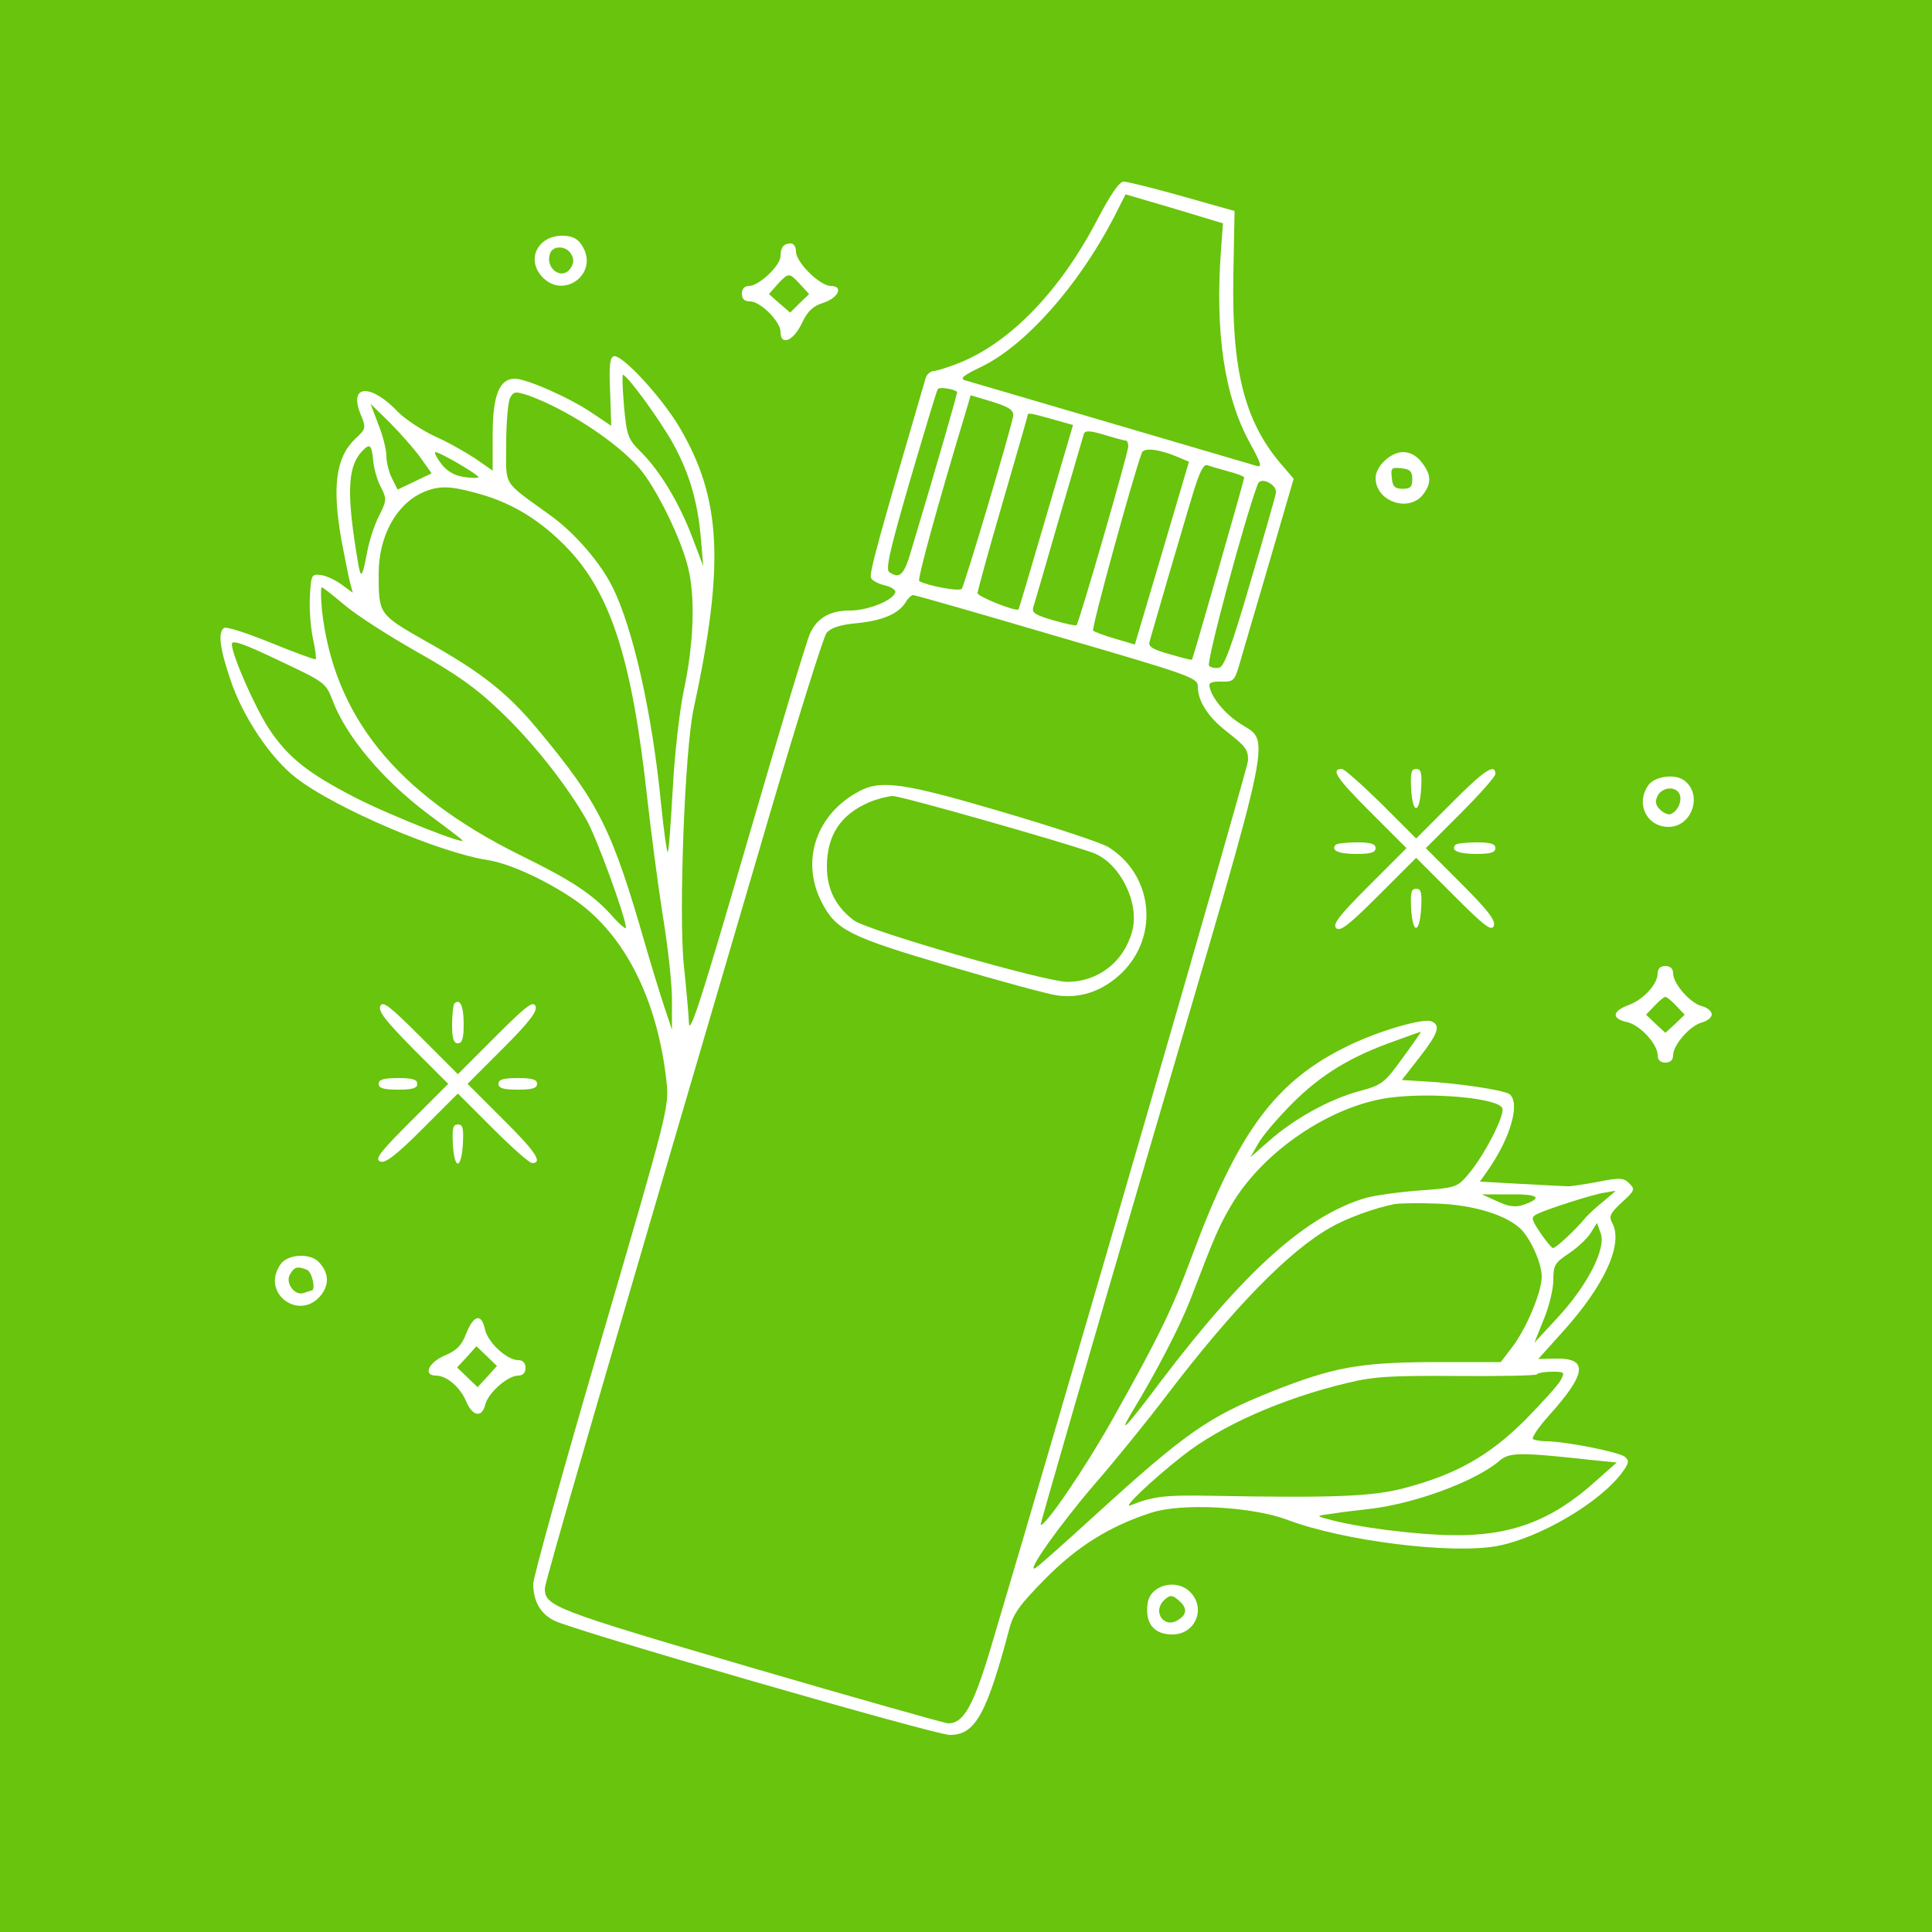 <?xml version="1.0" encoding="UTF-8" standalone="no"?>
<!DOCTYPE svg PUBLIC "-//W3C//DTD SVG 1.1//EN" "http://www.w3.org/Graphics/SVG/1.1/DTD/svg11.dtd">
<!-- Created with Vectornator (http://vectornator.io/) -->
<svg height="100%" stroke-miterlimit="10" style="fill-rule:nonzero;clip-rule:evenodd;stroke-linecap:round;stroke-linejoin:round;" version="1.1" viewBox="0 0 500 500" width="100%" xml:space="preserve" xmlns="http://www.w3.org/2000/svg" xmlns:vectornator="http://vectornator.io" xmlns:xlink="http://www.w3.org/1999/xlink">
<defs/>
<clipPath id="ArtboardFrame">
<rect height="500" width="500" x="0" y="0"/>
</clipPath>
<g clip-path="url(#ArtboardFrame)" id="Untitled" vectornator:layerName="Untitled">
<g opacity="1">
<path d="M0 250L0 500L250 500L500 500L500 250L500-7.45058e-06L250-7.45058e-06L0-7.45058e-06L0 250ZM306 50.8L319.5 54.6L319.2 71C318.7 95.4 322 108.7 331.2 119.7L334.8 123.9L328.3 146.2C324.7 158.5 321.2 170.3 320.6 172.5C319.5 176.1 319.1 176.5 316.2 176.4C314.4 176.3 313 176.6 313 177.2C313 179.7 316.4 184.2 320.4 186.9C328.9 192.8 330.8 183.7 298.1 295.2C282.1 349.7 269.2 394.5 269.3 394.6C270.2 395.5 280.6 380.3 287.7 367.7C300 345.8 303.3 339 308.5 325C320.5 292.7 330.2 279.6 349.2 270.5C357.1 266.7 368.2 263.5 370.4 264.3C372.9 265.3 372.3 267.3 367.4 273.6L362.8 279.5L367.6 279.8C376.6 280.2 389.4 282.1 390.7 283.2C393.5 285.5 390.9 294.6 384.9 303.1L383 305.8L393.8 306.4C399.7 306.7 405 307 405.5 307C406.1 307.1 409.5 306.6 413.3 305.9C419.3 304.7 420.2 304.8 421.7 306.3C423.2 307.8 423.1 308.1 419.7 311.2C416.8 313.9 416.3 314.8 417.2 316.4C420.2 321.8 415.4 332.5 404.4 344.7L398.1 351.7L402.5 351.6C411.1 351.4 410.7 355.4 400.9 366.3C398.2 369.3 396.4 372 396.7 372.4C397 372.7 398.7 373 400.4 373C405.5 373.1 419 375.8 420.5 377C421.7 378 421.6 378.6 419.8 381.1C414 388.9 398.5 398 387.5 400.1C375.7 402.3 347.5 398.8 333.1 393.3C324 389.9 305.8 388.9 297.9 391.5C287.1 395 278.8 400.2 270.5 408.6C264 415.2 262.2 417.6 261.2 421.6C255.3 443.7 252.4 449 245.8 449C242 449 148.2 421.9 143.4 419.4C139.8 417.6 138 414.3 138 409.9C138 408.2 145.9 379.8 155.6 346.7C172.8 287.8 173.2 286.5 172.5 280C170.2 258.9 161.8 242 148.9 233C141.7 228 132 223.5 126.3 222.6C113.8 220.7 86.8 209.2 76.6 201.3C70 196.2 62.7 185.3 59.6 175.8C56.8 167.6 56.4 163.5 58 162.5C58.6 162.1 64.1 163.9 70.2 166.4C76.4 168.9 81.5 170.8 81.7 170.6C81.9 170.4 81.6 168 81 165.3C80.4 162.5 80 157.6 80.2 154.4C80.5 148.9 80.6 148.5 82.9 148.8C84.2 148.9 86.6 150 88.3 151.2L91.3 153.4L90.5 150.4C90.1 148.8 89.2 144.1 88.4 140C85.9 126 86.9 118.4 91.9 113.6C94.8 110.9 94.8 110.8 93.2 106.9C90.3 99.4 96.1 99.3 103.1 106.7C105 108.6 109.3 111.4 112.7 113C116.1 114.5 120.8 117.2 123.2 118.8L127.5 121.8L127.5 112.6C127.5 102.3 129.2 98 133.3 98C136.5 98.1 147.8 103.1 153.4 107L158.2 110.2L157.9 101.5C157.6 94.8 157.8 92.6 158.8 92.2C160.8 91.5 171.1 102.6 175.8 110.5C186.7 128.9 187.6 146 179.5 183.5C177.2 194.1 175.6 237.1 177 250C177.6 255.8 178.2 262.4 178.3 264.8C178.5 268.1 181.8 257.7 193.4 217.8C201.6 189.6 208.9 165.3 209.7 163.8C211.6 159.8 214.9 158 220 158C224.6 158 231.1 155.4 231.7 153.3C231.9 152.7 230.7 151.9 229 151.5C227.3 151.1 225.6 150.2 225.4 149.5C224.9 148.4 227.5 139 239.6 97.7C239.9 96.8 240.9 96 241.8 96C242.7 95.9 245.9 94.9 248.8 93.7C261.9 88.2 274.5 75 283.9 57C287.4 50.3 289.7 47 290.8 47C291.7 47 298.6 48.7 306 50.8ZM150.4 63.2C155.7 70.8 145.2 78.3 139.7 70.9C136.4 66.4 139.6 61 145.5 61C147.9 61 149.4 61.7 150.4 63.2ZM206 65.1C206 67.9 212.2 74 215 74C218.4 74 217 77.1 213 78.4C210.4 79.2 209 80.5 207.5 83.7C205.3 88.3 202 89.6 202 85.9C202 83.2 196.8 78 194.1 78C192.7 78 192 77.4 192 76C192 74.7 192.7 74 193.9 74C196.4 74 202 68.7 202 66.3C202 64 202.8 63 204.7 63C205.4 63 206 63.9 206 65.1ZM367.9 119.6C370.5 122.9 370.5 125.1 368.2 128.1C364.4 132.7 356 129.7 356 123.7C356 120.7 359.9 117 363.1 117C364.9 117 366.6 117.9 367.9 119.6ZM357.5 208L366.5 217L375.5 208C384 199.4 387 197.4 387 200.3C387 201 382.9 205.6 378 210.5L369 219.5L378.1 228.6C385.1 235.6 387.1 238.2 386.6 239.6C386 241.1 384.2 239.7 376.2 231.7L366.5 222L356.8 231.7C349.1 239.4 346.8 241.2 345.8 240.2C344.8 239.2 346.6 236.9 354.3 229.2L364 219.5L354.6 210.1C345.8 201.3 344.3 199 347.3 199C347.9 199 352.5 203.1 357.5 208ZM367.8 204C367.4 210.7 365.6 210.9 365.2 204.2C365 200 365.2 199 366.5 199C367.8 199 368 200 367.8 204ZM435.6 201.8C440.8 205.2 438.1 214 431.8 214C426.2 214 423.2 208 426.6 203.2C428.1 201 433.2 200.2 435.6 201.8ZM356 219.5C356 220.6 354.8 221 351.1 221C346.4 221 344.3 220.1 345.7 218.6C346 218.3 348.5 218 351.2 218C354.8 218 356 218.4 356 219.5ZM387 219.5C387 220.6 385.8 221 382.1 221C377.4 221 375.3 220.1 376.7 218.6C377 218.3 379.5 218 382.2 218C385.8 218 387 218.4 387 219.5ZM367.8 235C367.4 241.7 365.6 241.9 365.2 235.2C365 231 365.2 230 366.5 230C367.8 230 368 231 367.8 235ZM433 251.9C433 254.6 437.5 259.7 440.5 260.4C441.9 260.8 443 261.7 443 262.5C443 263.3 441.9 264.2 440.5 264.6C437.5 265.3 433 270.4 433 273.1C433 274.3 432.3 275 431 275C429.7 275 429 274.3 429 273.1C429 270.2 424.4 265.2 421 264.5C417 263.6 417.2 261.7 421.5 260.1C425.3 258.7 429 254.7 429 251.9C429 250.7 429.7 250 431 250C432.3 250 433 250.7 433 251.9ZM128.2 268.3C136.2 260.3 138 258.9 138.6 260.4C139.1 261.7 137.1 264.4 130.1 271.4L121 280.5L130 289.5C138.6 298 140.6 301 137.7 301C137 301 132.4 296.9 127.5 292L118.5 283L109.4 292.1C102.4 299.1 99.7 301.1 98.4 300.6C96.9 300 98.3 298.2 106.3 290.2L116 280.5L106.8 271.3C99.9 264.3 97.9 261.8 98.4 260.4C99 258.9 100.8 260.3 108.8 268.3L118.5 278L128.2 268.3ZM120 265.1C120 268.8 119.6 270 118.5 270C117.4 270 117 268.8 117 265.2C117 262.5 117.3 260 117.6 259.7C119.1 258.3 120 260.4 120 265.1ZM108 280.5C108 281.6 106.8 282 103 282C99.2 282 98 281.6 98 280.5C98 279.4 99.2 279 103 279C106.8 279 108 279.4 108 280.5ZM139 280.5C139 281.6 137.8 282 134 282C130.2 282 129 281.6 129 280.5C129 279.4 130.2 279 134 279C137.8 279 139 279.4 139 280.5ZM119.8 296C119.4 302.7 117.6 302.9 117.2 296.2C117 292 117.2 291 118.5 291C119.8 291 120 292 119.8 296ZM82.4 326.5C85 329.2 85.3 332.1 83.3 334.9C77.8 342.3 67.3 334.8 72.6 327.2C74.4 324.6 80 324.2 82.4 326.5ZM125.5 344C126.2 347.4 131.2 352 134.1 352C135.3 352 136 352.7 136 354C136 355.3 135.3 356 134.1 356C131.4 356 126.3 360.5 125.6 363.5C124.7 367 122.3 366.6 120.6 362.6C119.1 359 115.6 356 112.8 356C109.4 356 110.9 352.6 115.1 350.8C118.2 349.5 119.5 348.2 120.7 345C122.6 340.3 124.6 339.8 125.5 344ZM308 412C312.2 416.2 309.4 423 303.4 423C298.6 423 296.3 420.1 297 415C297.6 410.2 304.4 408.4 308 412Z" fill="#68c40c" fill-rule="nonzero" opacity="1" stroke="none"/>
<path d="M288.2 56.4C279 74.1 265.2 89.6 253.8 95C249.4 97.1 248.3 98 249.7 98.4C250.7 98.7 267.7 103.7 287.5 109.5C307.3 115.3 324.3 120.3 325.3 120.6C326.7 121 326.3 119.8 323.5 114.7C316.9 102.7 314.4 86.2 316 64.6L316.5 57.8L303.9 54L291.3 50.3L288.2 56.4Z" fill="#68c40c" fill-rule="nonzero" opacity="1" stroke="none"/>
<path d="M161.5 105.2C162.2 112.7 162.5 113.6 165.7 116.8C170.8 121.8 175.8 130.2 179.1 138.9L182 146.5L181.4 139.5C180.6 130 178.5 122.7 174.3 115C171.1 109.1 162.3 97 161.2 97C161 97 161.1 100.7 161.5 105.2Z" fill="#68c40c" fill-rule="nonzero" opacity="1" stroke="none"/>
<path d="M242.7 100.7C242.4 101.1 239.2 111.8 235.5 124.4C230.2 142.6 229.1 147.5 230.2 148.1C232.9 149.9 234 148.8 235.9 142.2C242 121.9 247.9 101.5 247.7 101.4C246.7 100.6 243.1 100.1 242.7 100.7Z" fill="#68c40c" fill-rule="nonzero" opacity="1" stroke="none"/>
<path d="M132 103C131.5 104 131 109.4 131 114.9C131 126.2 129.8 124.2 142.6 133.5C148.8 138 155.3 145.5 158.5 151.9C163.8 162.5 168.8 184.6 171.1 208.2C171.8 215.2 172.6 220.7 172.8 220.5C173.1 220.3 173.6 213 174.1 204.3C174.6 195 175.8 184.4 177 178.5C179.5 166.8 180 154.7 178.1 147C176.3 139.4 169.9 126.4 165.5 121.2C159.5 114.3 146.8 106 136.9 102.4C133.3 101.2 132.9 101.3 132 103Z" fill="#68c40c" fill-rule="nonzero" opacity="1" stroke="none"/>
<path d="M250 106.4C243 129.5 237.3 150.1 237.9 150.4C240.4 151.7 248.2 153.1 248.9 152.4C249.6 151.5 261.5 111.6 262.2 107.7C262.4 106.2 261.3 105.4 256.9 104L251.2 102.3L250 106.4Z" fill="#68c40c" fill-rule="nonzero" opacity="1" stroke="none"/>
<path d="M97.9 109.8C99.1 112.7 100 116.4 100 118.1C100 119.7 100.7 122.4 101.5 123.9L102.9 126.7L107.3 124.6L111.7 122.5L108.8 118.4C107.2 116.2 103.6 112.1 100.9 109.4L95.9 104.5L97.9 109.8Z" fill="#68c40c" fill-rule="nonzero" opacity="1" stroke="none"/>
<path d="M266 107.3C266 107.5 263.1 117.7 259.5 130C255.9 142.3 253 152.9 253 153.5C253 154.4 263 158.4 263.6 157.7C263.7 157.6 266.9 146.8 270.7 133.8L277.7 110L272.4 108.5C267.1 107 266 106.8 266 107.3Z" fill="#68c40c" fill-rule="nonzero" opacity="1" stroke="none"/>
<path d="M280.5 112.3C280.3 113 277.4 122.9 274 134.5C270.7 146 267.7 156.3 267.4 157.2C267 158.6 268 159.2 272.5 160.5C275.6 161.4 278.3 162 278.6 161.8C279.3 161.1 292 117.1 292 115.5C292 114.7 291.7 114 291.3 114C290.8 114 288.3 113.3 285.7 112.5C282 111.4 280.8 111.4 280.5 112.3Z" fill="#68c40c" fill-rule="nonzero" opacity="1" stroke="none"/>
<path d="M93.5 117C89.9 121 89.7 128.1 92.6 145.3C93.4 150 93.7 149.7 95 143C95.5 140.1 96.9 135.8 98.1 133.5C100.1 129.5 100.1 129.1 98.6 126.1C97.6 124.3 96.8 121.3 96.6 119.4C96.2 114.9 95.7 114.6 93.5 117Z" fill="#68c40c" fill-rule="nonzero" opacity="1" stroke="none"/>
<path d="M295.5 117.2C293.1 123.7 282.4 162.7 282.9 163.2C283.2 163.5 285.8 164.5 288.6 165.3L293.7 166.8L300.7 143.2L307.7 119.5L305.1 118.4C300.3 116.3 296 115.7 295.5 117.2Z" fill="#68c40c" fill-rule="nonzero" opacity="1" stroke="none"/>
<path d="M114.1 119.9C115.5 121.8 117.4 123 119.8 123.4C121.8 123.7 123.6 123.8 123.8 123.5C124.2 123.1 113.9 117 112.7 117C112.3 117 112.9 118.3 114.1 119.9Z" fill="#68c40c" fill-rule="nonzero" opacity="1" stroke="none"/>
<path d="M308.6 128.2C307.2 132.7 304.3 142.8 302 150.5C299.8 158.2 297.7 165.2 297.5 166.1C297.1 167.3 298.3 168.1 302.7 169.3C305.8 170.2 308.4 170.9 308.5 170.7C308.8 170.2 322 124.2 322 123.6C322 123.3 320.2 122.6 317.9 122C315.7 121.4 313.3 120.7 312.5 120.4C311.5 120 310.4 122.1 308.6 128.2Z" fill="#68c40c" fill-rule="nonzero" opacity="1" stroke="none"/>
<path d="M325.5 125.3C322.1 134.3 312.1 171.5 312.9 172.3C313.4 172.8 314.6 173 315.5 172.8C316.8 172.6 318.7 167.4 323.5 151C327 139.2 330 128.7 330.2 127.6C330.6 125.4 326.2 123.2 325.5 125.3Z" fill="#68c40c" fill-rule="nonzero" opacity="1" stroke="none"/>
<path d="M109.5 127.4C102.5 130.5 98 138.8 98 148.5C98 159 98 159 110.3 166C124.6 174 131.3 179.3 139.2 188.8C155.1 207.9 158.4 214.6 167 244.5C168.6 250 170.8 257.2 171.9 260.5L173.9 266.5L173.9 259.3C174 255.3 172.9 245.2 171.5 236.8C170.2 228.4 168.4 214.7 167.5 206.5C163.5 170 157.9 152.9 146 141C139.1 134.1 131.8 129.8 122.9 127.5C116.3 125.7 113.4 125.7 109.5 127.4Z" fill="#68c40c" fill-rule="nonzero" opacity="1" stroke="none"/>
<path d="M83.3 157.7C86.3 185.2 102.5 205.3 134.2 221.1C148.1 227.9 153.3 231.4 158.3 236.9C160.3 239.2 162 240.6 162 240.1C162 237.6 154.4 216.7 151.8 212.2C146.7 203.2 137.7 191.8 129.3 183.9C123.4 178.2 117.9 174.3 107.9 168.7C100.5 164.5 92.1 159.1 89.2 156.6C86.2 154.1 83.6 152 83.3 152C83 152 83 154.6 83.3 157.7Z" fill="#68c40c" fill-rule="nonzero" opacity="1" stroke="none"/>
<path d="M234.3 156C232.4 158.9 228.2 160.7 221.5 161.3C217.3 161.7 215 162.5 213.9 163.8C213.1 164.9 206.4 186.2 199.1 211.1C155.7 358.9 141 409.5 141 411.1C141 415.7 143.4 416.6 194.2 431.5C221.6 439.5 244.6 446 245.4 446C249.4 446 251.9 441.5 256.4 426.5C274.5 365.9 323 198.6 323 196.8C323 193.9 322.4 193.2 317.2 189.1C312.6 185.5 310 181.4 310 177.7C310 175.4 308.3 174.8 273.6 164.7C253.6 158.8 236.8 154 236.3 154C235.9 154 234.9 154.9 234.3 156ZM259.3 210.1C272.6 214 285 218.1 286.8 219.2C298.3 226.3 300.1 242 290.5 251.6C285.6 256.4 279.8 258.5 273.5 257.6C271.3 257.3 258.7 253.9 245.5 250C219.7 242.4 216.4 240.7 212.7 233.6C207.1 222.8 211.2 210.6 222.5 204.7C228 201.8 233.9 202.6 259.3 210.1Z" fill="#68c40c" fill-rule="nonzero" opacity="1" stroke="none"/>
<path d="M225 207.6C217.5 210.8 214 216.2 214 224.3C214 230.1 216.3 234.7 221 238.2C224.7 240.9 270.5 254.1 276.2 254.1C284.2 254.1 290.9 248.9 293 241C295 233.7 289.9 223.5 283.1 220.8C276.8 218.4 233.3 206 231 206C229.6 206.1 226.9 206.8 225 207.6Z" fill="#68c40c" fill-rule="nonzero" opacity="1" stroke="none"/>
<path d="M60 166.7C60 169.5 66 183.1 69.6 188.6C74.6 196.1 79.7 200.1 91.9 206.4C101.5 211.3 121.9 219.3 119.5 217.3C119 216.8 115 213.8 110.7 210.6C99 201.8 89.5 190.5 86 181.1C84.3 176.7 84 176.5 72.1 170.9C63.1 166.6 60 165.5 60 166.7Z" fill="#68c40c" fill-rule="nonzero" opacity="1" stroke="none"/>
<path d="M361 269.4C349.6 273.4 341.9 278.1 334.5 285.5C330.7 289.3 326.6 294.1 325.6 296L323.6 299.5L328.5 295.2C335 289.5 344 284.5 351.7 282.4C357.7 280.8 358.3 280.3 363 273.8C365.7 270.1 367.9 267 367.7 267C367.6 267 364.6 268.1 361 269.4Z" fill="#68c40c" fill-rule="nonzero" opacity="1" stroke="none"/>
<path d="M359.5 284.1C344.2 286.2 326.7 298.1 318.6 312C315.5 317.3 314.5 319.5 308 336.5C305.3 343.4 299.1 355.4 292.8 365.7C289.2 371.8 291.7 369.1 300.4 357.5C322.2 328.8 338 314.6 353.5 310C355.7 309.4 361.9 308.5 367.3 308.1C376.8 307.4 377.1 307.3 380 303.9C384.1 299.1 389.5 288.6 388.8 286.8C387.8 284.2 370.5 282.6 359.5 284.1Z" fill="#68c40c" fill-rule="nonzero" opacity="1" stroke="none"/>
<path d="M415 308.7C411.9 309.2 400.1 313 397.8 314.2C396.2 315 396.2 315.4 398.6 319C400.1 321.2 401.6 323 401.9 323C402.7 323 407.8 318.2 410.1 315.4C410.9 314.4 413.2 312.3 415.1 310.8C416.9 309.3 418.3 308.1 418 308.2C417.7 308.2 416.4 308.5 415 308.7Z" fill="#68c40c" fill-rule="nonzero" opacity="1" stroke="none"/>
<path d="M387.5 310.9C390.5 312.3 392.2 312.5 394.3 311.8C399.4 310 398.2 309 390.8 309.1L383.5 309.1L387.5 310.9Z" fill="#68c40c" fill-rule="nonzero" opacity="1" stroke="none"/>
<path d="M361 311.6C355.8 312.6 348.4 315.3 344.3 317.7C333.5 323.8 319.2 338.5 302.1 360.9C297.1 367.5 288.6 378 283.2 384.2C274.2 394.7 265.7 406.7 267.8 405.9C268.4 405.7 275.2 399.6 283 392.5C306.9 370.7 312.7 366.7 329.2 360.1C345.1 353.8 351.8 352.6 370.9 352.5L388.4 352.5L391.6 348.3C395.1 343.6 399 334.3 399 330.4C399 327.1 396.4 321.1 393.8 318.3C390.3 314.6 381.5 311.8 372 311.5C367.3 311.3 362.4 311.4 361 311.6Z" fill="#68c40c" fill-rule="nonzero" opacity="1" stroke="none"/>
<path d="M411.6 319.2C410.7 320.6 408.1 323 406 324.4C402.4 326.8 402 327.4 402 331.3C402 333.6 400.9 338.2 399.5 341.5L397.1 347.5L403.1 341C410.8 332.7 415.6 323.3 414.3 319.3L413.3 316.5L411.6 319.2Z" fill="#68c40c" fill-rule="nonzero" opacity="1" stroke="none"/>
<path d="M397.7 355.7C397.3 356 388 356.2 377 356.1C360.1 356 355.7 356.2 348.7 357.9C331.9 361.9 315.8 369 305.9 376.9C298 383.1 290.4 390.4 292.5 389.6C298.5 387.2 301.6 386.9 313 387.1C345.1 387.7 355.2 387.3 363.5 385.1C376.8 381.6 385.3 376.8 394.6 367.6C399 363.1 403.2 358.5 403.9 357.2C405 355.1 404.9 355 401.7 355C399.8 355 398 355.3 397.7 355.7Z" fill="#68c40c" fill-rule="nonzero" opacity="1" stroke="none"/>
<path d="M388 378.1C381.9 383.3 366.4 389.1 354.5 390.5C351.8 390.8 347.5 391.3 345 391.7C340.6 392.3 340.5 392.3 343.5 393.1C350.7 395.2 366.3 397.2 376 397.3C391.2 397.5 401.7 393.5 413.1 383.2L418.4 378.5L412.4 377.9C393.3 375.8 390.6 375.8 388 378.1Z" fill="#68c40c" fill-rule="nonzero" opacity="1" stroke="none"/>
<path d="M142.4 65.5C140.9 69.3 145.3 72.7 147.6 69.5C148.5 68.2 148.6 67.2 147.9 65.9C146.7 63.6 143.2 63.4 142.4 65.5Z" fill="#68c40c" fill-rule="nonzero" opacity="1" stroke="none"/>
<path d="M201.2 73.6L199 76.1L201.7 78.5L204.5 80.9L206.9 78.5L209.4 76.1L207 73.5C204.2 70.5 204.1 70.5 201.2 73.6Z" fill="#68c40c" fill-rule="nonzero" opacity="1" stroke="none"/>
<path d="M360.2 123.7C360.4 125.9 361 126.5 363 126.5C365 126.5 365.5 126 365.5 124C365.5 122 364.9 121.4 362.7 121.2C360.1 120.9 359.9 121.1 360.2 123.7Z" fill="#68c40c" fill-rule="nonzero" opacity="1" stroke="none"/>
<path d="M429 205.9C428.3 207.4 428.4 208.3 429.6 209.5C430.5 210.4 431.7 210.9 432.3 210.7C434.1 210.1 435.4 207.4 434.7 205.6C433.8 203.4 430.3 203.6 429 205.9Z" fill="#68c40c" fill-rule="nonzero" opacity="1" stroke="none"/>
<path d="M428.2 260.3L426 262.6L428.5 265L431 267.3L433.5 265L436 262.6L433.8 260.3C432.6 259 431.4 258 431 258C430.6 258 429.4 259 428.2 260.3Z" fill="#68c40c" fill-rule="nonzero" opacity="1" stroke="none"/>
<path d="M75 329.9C73.8 332.2 76.4 335.5 78.7 334.6C79.5 334.3 80.4 334 80.6 334C81.8 334 80.8 329.1 79.4 328.6C76.9 327.6 76.1 327.9 75 329.9Z" fill="#68c40c" fill-rule="nonzero" opacity="1" stroke="none"/>
<path d="M120.8 351.2L118.3 353.9L121 356.5L123.6 359L126.1 356.3L128.6 353.5L126 351L123.3 348.4L120.8 351.2Z" fill="#68c40c" fill-rule="nonzero" opacity="1" stroke="none"/>
<path d="M301.2 414.2C298.2 417.2 301.3 421.5 304.8 419.3C307.1 417.9 307.3 416.4 305.5 414.6C303.5 412.7 302.8 412.6 301.2 414.2Z" fill="#68c40c" fill-rule="nonzero" opacity="1" stroke="none"/>
</g>
</g>
</svg>
